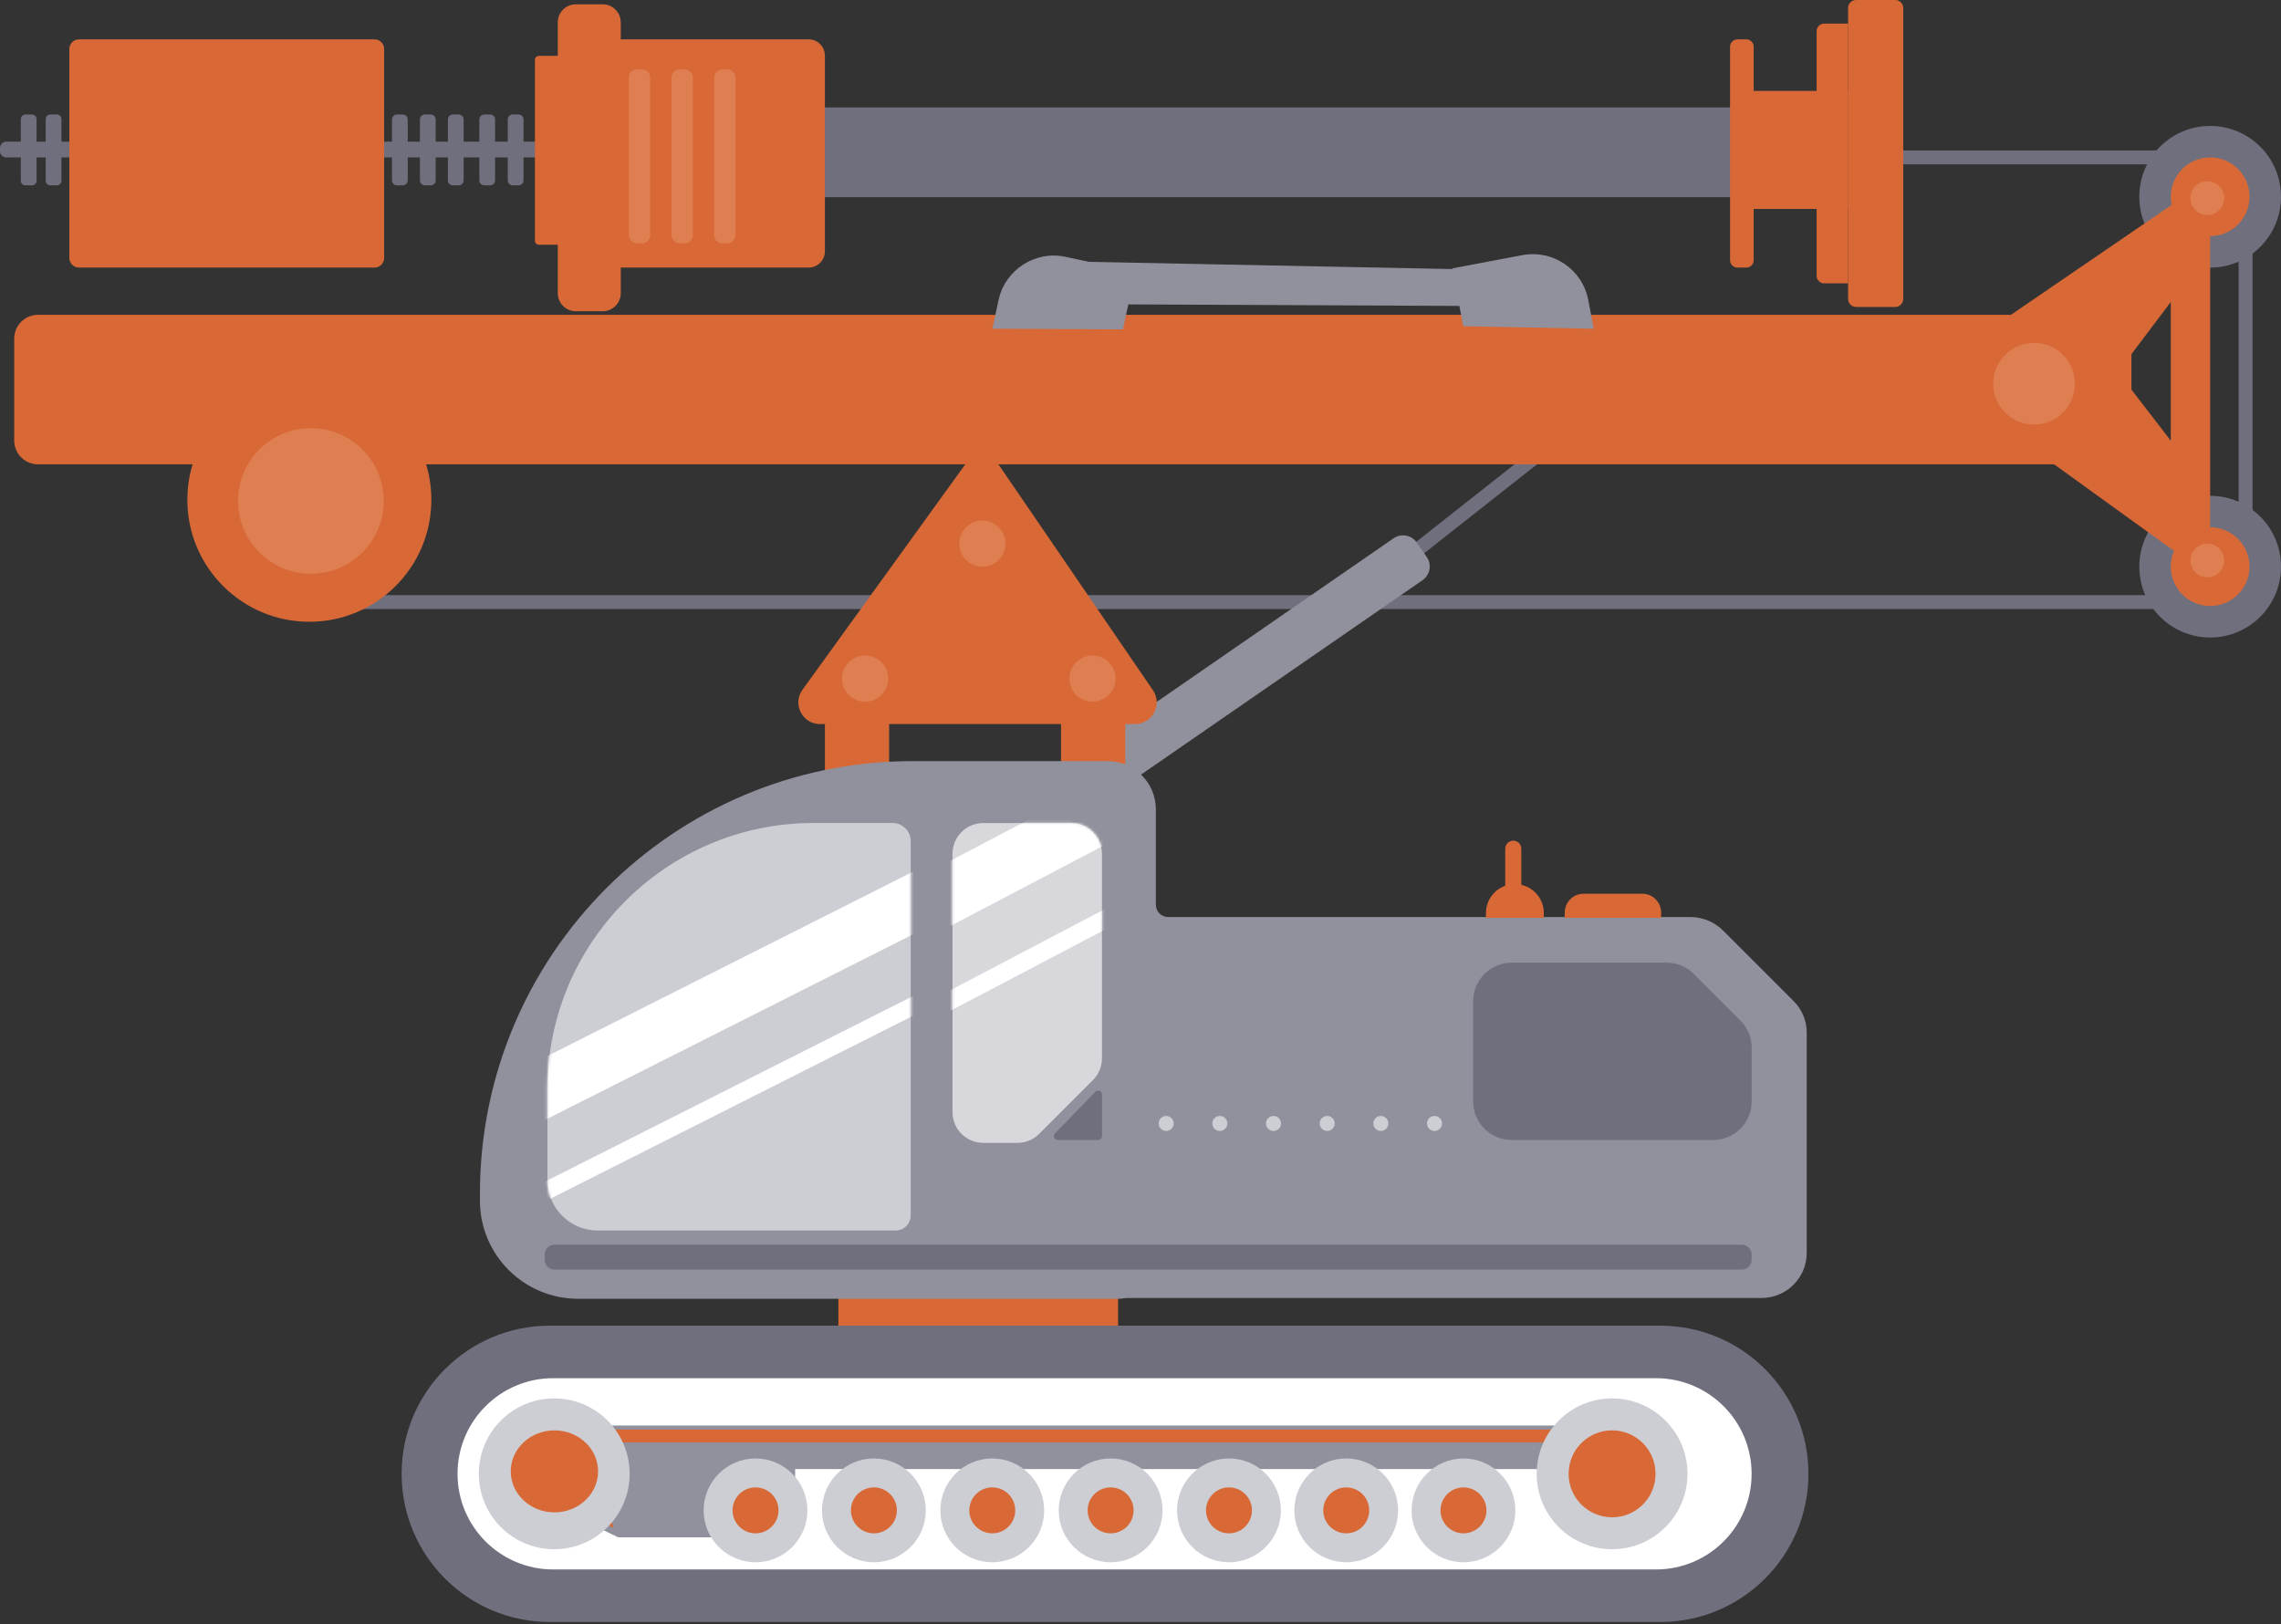 <svg width="820" height="584" viewBox="0 0 820 584" fill="none" xmlns="http://www.w3.org/2000/svg">
<rect x="0" y="0" width="820" height="584" fill="#333333" stroke="none"/>
<g clip-path="url(#clip0_569_1041)">
<path d="M122.53 216.46H807.27" stroke="#6F6F7E" stroke-width="5" stroke-miterlimit="10"/>
<path d="M624.58 38.61H290.16V70.89H624.58V38.61Z" fill="#6F6F7E"/>
<path d="M448.32 245.88L586.9 136.67" stroke="#6F6F7E" stroke-width="5" stroke-miterlimit="10"/>
<path d="M500.984 193.518L375.805 279.97C373.087 281.846 372.406 285.571 374.283 288.288L377.891 293.514C379.768 296.231 383.493 296.913 386.21 295.036L511.389 208.584C514.106 206.707 514.788 202.983 512.911 200.265L509.302 195.04C507.426 192.323 503.701 191.641 500.984 193.518Z" fill="#91919D"/>
<path d="M675.7 56.59H794.53" stroke="#6F6F7E" stroke-width="5" stroke-miterlimit="10"/>
<path d="M807.27 72.15V202.31" stroke="#6F6F7E" stroke-width="5" stroke-miterlimit="10"/>
<path d="M749.18 113.18H13.68C8.947 113.18 5.11 117.017 5.11 121.75V158.37C5.11 163.103 8.947 166.94 13.68 166.94H749.18C753.913 166.94 757.75 163.103 757.75 158.37V121.75C757.75 117.017 753.913 113.18 749.18 113.18Z" fill="#D86936"/>
<path d="M290.7 14.15H220.33C217.105 14.15 214.49 16.765 214.49 19.99V90.36C214.49 93.585 217.105 96.2 220.33 96.2H290.7C293.925 96.2 296.54 93.585 296.54 90.36V19.99C296.54 16.765 293.925 14.15 290.7 14.15Z" fill="#D86936"/>
<path d="M627.78 14.15H624.59C623.126 14.15 621.94 15.336 621.94 16.8V93.55C621.94 95.013 623.126 96.2 624.59 96.2H627.78C629.244 96.2 630.43 95.013 630.43 93.55V16.8C630.43 15.336 629.244 14.15 627.78 14.15Z" fill="#D86936"/>
<path d="M664.37 32.68H630.42V75.12H664.37V32.68Z" fill="#D86936"/>
<path d="M655.77 8.49H664.38V101.86H655.77C654.27 101.86 653.06 100.65 653.06 99.15V11.2C653.06 9.7 654.27 8.49 655.77 8.49Z" fill="#D86936"/>
<path d="M681.32 0H667.25C665.665 0 664.38 1.285 664.38 2.87V107.48C664.38 109.065 665.665 110.35 667.25 110.35H681.32C682.905 110.35 684.19 109.065 684.19 107.48V2.87C684.19 1.285 682.905 0 681.32 0Z" fill="#D86936"/>
<path d="M200.86 50.93H2.22C0.994 50.93 0 51.924 0 53.15V54.37C0 55.596 0.994 56.59 2.22 56.59H200.86C202.086 56.59 203.08 55.596 203.08 54.37V53.15C203.08 51.924 202.086 50.93 200.86 50.93Z" fill="#6F6F7E"/>
<path d="M144.81 41.16H142.69C141.712 41.16 140.92 41.952 140.92 42.93V64.86C140.92 65.838 141.712 66.63 142.69 66.63H144.81C145.788 66.63 146.58 65.838 146.58 64.86V42.93C146.58 41.952 145.788 41.16 144.81 41.16Z" fill="#6F6F7E"/>
<path d="M20.45 41.16H18.07C17.164 41.16 16.43 41.894 16.43 42.8V64.99C16.43 65.896 17.164 66.63 18.07 66.63H20.45C21.356 66.63 22.09 65.896 22.09 64.99V42.8C22.09 41.894 21.356 41.16 20.45 41.16Z" fill="#6F6F7E"/>
<path d="M11.51 41.16H9.13C8.224 41.16 7.49 41.894 7.49 42.8V64.99C7.49 65.896 8.224 66.63 9.13 66.63H11.51C12.416 66.63 13.15 65.896 13.15 64.99V42.8C13.15 41.894 12.416 41.16 11.51 41.16Z" fill="#6F6F7E"/>
<path d="M154.85 41.16H152.73C151.752 41.16 150.96 41.952 150.96 42.93V64.86C150.96 65.838 151.752 66.63 152.73 66.63H154.85C155.828 66.63 156.62 65.838 156.62 64.86V42.93C156.62 41.952 155.828 41.16 154.85 41.16Z" fill="#6F6F7E"/>
<path d="M164.9 41.16H162.78C161.802 41.16 161.01 41.952 161.01 42.93V64.86C161.01 65.838 161.802 66.63 162.78 66.63H164.9C165.878 66.63 166.67 65.838 166.67 64.86V42.93C166.67 41.952 165.878 41.16 164.9 41.16Z" fill="#6F6F7E"/>
<path d="M176.21 41.16H174.09C173.112 41.16 172.32 41.952 172.32 42.93V64.86C172.32 65.838 173.112 66.63 174.09 66.63H176.21C177.188 66.63 177.98 65.838 177.98 64.86V42.93C177.98 41.952 177.188 41.16 176.21 41.16Z" fill="#6F6F7E"/>
<path d="M186.43 41.16H184.31C183.332 41.16 182.54 41.952 182.54 42.93V64.86C182.54 65.838 183.332 66.63 184.31 66.63H186.43C187.408 66.63 188.2 65.838 188.2 64.86V42.93C188.2 41.952 187.408 41.16 186.43 41.16Z" fill="#6F6F7E"/>
<path d="M216.66 1.55H207.02C203.43 1.55 200.52 4.46 200.52 8.05V105.4C200.52 108.99 203.43 111.9 207.02 111.9H216.66C220.25 111.9 223.16 108.99 223.16 105.4V8.05C223.16 4.46 220.25 1.55 216.66 1.55Z" fill="#D86936"/>
<path d="M202.19 20.08H193.75C192.955 20.08 192.31 20.725 192.31 21.52V86.55C192.31 87.345 192.955 87.99 193.75 87.99H202.19C202.985 87.99 203.63 87.345 203.63 86.55V21.52C203.63 20.725 202.985 20.08 202.19 20.08Z" fill="#D86936"/>
<path d="M111.21 223.53C135.433 223.53 155.07 203.893 155.07 179.67C155.07 155.447 135.433 135.81 111.21 135.81C86.987 135.81 67.35 155.447 67.35 179.67C67.35 203.893 86.987 223.53 111.21 223.53Z" fill="#D86936"/>
<path d="M288.49 247.96L346.64 167.44C349.8 163.07 356.34 163.15 359.39 167.6L414.46 248.12C418 253.29 414.29 260.31 408.03 260.31H294.8C288.44 260.31 284.76 253.11 288.48 247.96H288.49Z" fill="#D86936"/>
<path d="M296.55 257.5V300.18C296.55 302.86 298.72 305.02 301.39 305.02H314.8C317.48 305.02 319.64 302.85 319.64 300.18V253.18C319.64 249.89 316.44 247.56 313.31 248.57L299.9 252.89C297.9 253.54 296.54 255.4 296.54 257.5H296.55Z" fill="#D86936"/>
<path d="M381.43 257.5V300.18C381.43 302.86 383.6 305.02 386.27 305.02H399.68C402.36 305.02 404.52 302.85 404.52 300.18V253.18C404.52 249.89 401.32 247.56 398.19 248.57L384.78 252.89C382.78 253.54 381.42 255.4 381.42 257.5H381.43Z" fill="#D86936"/>
<path d="M794.53 96.21C808.597 96.21 820 84.807 820 70.74C820 56.673 808.597 45.27 794.53 45.27C780.463 45.27 769.06 56.673 769.06 70.74C769.06 84.807 780.463 96.21 794.53 96.21Z" fill="#6F6F7E"/>
<path d="M794.53 84.89C802.345 84.89 808.68 78.555 808.68 70.74C808.68 62.925 802.345 56.59 794.53 56.59C786.715 56.59 780.38 62.925 780.38 70.74C780.38 78.555 786.715 84.89 794.53 84.89Z" fill="#D86936"/>
<path d="M794.53 229.19C808.597 229.19 820 217.787 820 203.72C820 189.653 808.597 178.25 794.53 178.25C780.463 178.25 769.06 189.653 769.06 203.72C769.06 217.787 780.463 229.19 794.53 229.19Z" fill="#6F6F7E"/>
<path d="M794.53 217.87C802.345 217.87 808.68 211.535 808.68 203.72C808.68 195.905 802.345 189.57 794.53 189.57C786.715 189.57 780.38 195.905 780.38 203.72C780.38 211.535 786.715 217.87 794.53 217.87Z" fill="#D86936"/>
<path d="M692.67 133.87L794.53 207.44V64.2L692.67 133.87ZM780.38 158.45L766.23 140.06V127.33L780.38 108.56V158.45Z" fill="#D86936"/>
<path d="M134.62 14.15H28.4C26.478 14.15 24.92 15.708 24.92 17.63V92.72C24.92 94.642 26.478 96.2 28.4 96.2H134.62C136.542 96.2 138.1 94.642 138.1 92.72V17.63C138.1 15.708 136.542 14.15 134.62 14.15Z" fill="#D86936"/>
<path d="M731.23 152.64C739.343 152.64 745.92 146.063 745.92 137.95C745.92 129.837 739.343 123.26 731.23 123.26C723.117 123.26 716.54 129.837 716.54 137.95C716.54 146.063 723.117 152.64 731.23 152.64Z" fill="#DF7E50"/>
<path d="M793.5 77.28C796.852 77.28 799.57 74.562 799.57 71.21C799.57 67.858 796.852 65.14 793.5 65.14C790.148 65.14 787.43 67.858 787.43 71.21C787.43 74.562 790.148 77.28 793.5 77.28Z" fill="#DF7E50"/>
<path d="M793.5 207.56C796.852 207.56 799.57 204.842 799.57 201.49C799.57 198.138 796.852 195.42 793.5 195.42C790.148 195.42 787.43 198.138 787.43 201.49C787.43 204.842 790.148 207.56 793.5 207.56Z" fill="#DF7E50"/>
<path d="M311.01 252.26C315.594 252.26 319.31 248.544 319.31 243.96C319.31 239.376 315.594 235.66 311.01 235.66C306.426 235.66 302.71 239.376 302.71 243.96C302.71 248.544 306.426 252.26 311.01 252.26Z" fill="#DF7E50"/>
<path d="M392.76 252.26C397.344 252.26 401.06 248.544 401.06 243.96C401.06 239.376 397.344 235.66 392.76 235.66C388.176 235.66 384.46 239.376 384.46 243.96C384.46 248.544 388.176 252.26 392.76 252.26Z" fill="#DF7E50"/>
<path d="M353.16 203.73C357.744 203.73 361.46 200.014 361.46 195.43C361.46 190.846 357.744 187.13 353.16 187.13C348.576 187.13 344.86 190.846 344.86 195.43C344.86 200.014 348.576 203.73 353.16 203.73Z" fill="#DF7E50"/>
<path d="M111.76 206.28C126.219 206.28 137.94 194.559 137.94 180.1C137.94 165.641 126.219 153.92 111.76 153.92C97.301 153.92 85.58 165.641 85.58 180.1C85.58 194.559 97.301 206.28 111.76 206.28Z" fill="#DF7E50"/>
<path d="M230.73 24.91H229.07C227.413 24.91 226.07 26.253 226.07 27.91V84.5C226.07 86.157 227.413 87.5 229.07 87.5H230.73C232.387 87.5 233.73 86.157 233.73 84.5V27.91C233.73 26.253 232.387 24.91 230.73 24.91Z" fill="#DF7E50"/>
<path d="M246.06 24.91H244.4C242.743 24.91 241.4 26.253 241.4 27.91V84.5C241.4 86.157 242.743 87.5 244.4 87.5H246.06C247.717 87.5 249.06 86.157 249.06 84.5V27.91C249.06 26.253 247.717 24.91 246.06 24.91Z" fill="#DF7E50"/>
<path d="M261.39 24.91H259.73C258.073 24.91 256.73 26.253 256.73 27.91V84.5C256.73 86.157 258.073 87.5 259.73 87.5H261.39C263.047 87.5 264.39 86.157 264.39 84.5V27.91C264.39 26.253 263.047 24.91 261.39 24.91Z" fill="#DF7E50"/>
<path d="M547.27 91.72L522.09 96.48L522.14 96.73L391.18 94.13L390.95 105.61L524.31 108.26L526.01 117.27L572.93 118.19L570.98 107.9C568.9 96.88 558.28 89.64 547.26 91.72H547.27Z" fill="#91919D"/>
<path d="M383.06 92.34L408.12 97.71L408.07 97.96L539.05 98.57L539 110.05L405.61 109.43L403.69 118.4L356.76 118.17L358.96 107.93C361.31 96.97 372.11 89.98 383.07 92.33L383.06 92.34Z" fill="#91919D"/>
<path d="M401.93 464.62H301.39V481.13H401.93V464.62Z" fill="#D86936"/>
<path d="M649.5 371.24V450.41C649.5 459.37 642.24 466.63 633.28 466.63H405.13C404.86 466.63 404.6 466.66 404.33 466.71C403.55 466.85 402.75 466.92 401.94 466.92H207.82C188.33 466.92 172.53 451.12 172.53 431.63V429.18C172.53 343.27 242.17 273.63 328.08 273.63H398.19C407.76 273.63 415.52 281.39 415.52 290.96V325.29C415.52 327.71 417.49 329.68 419.91 329.68H607.63C612.08 329.68 616.36 331.45 619.5 334.6L644.81 359.91C647.82 362.92 649.51 367 649.51 371.25L649.5 371.24Z" fill="#91919D"/>
<path d="M292.5 295.87H320.85C324.46 295.87 327.39 298.8 327.39 302.41V436.96C327.39 439.95 324.96 442.38 321.97 442.38H214.89C204.91 442.38 196.8 434.27 196.8 424.29V391.57C196.8 338.75 239.68 295.87 292.5 295.87Z" fill="#CDCED4"/>
<path d="M396.15 306.94V380.48C396.15 383.41 394.98 386.23 392.91 388.3L373.58 407.63C371.51 409.7 368.69 410.87 365.76 410.87H353.47C347.36 410.87 342.41 405.92 342.41 399.81V306.95C342.41 300.84 347.36 295.89 353.47 295.89H385.08C391.19 295.89 396.14 300.84 396.14 306.95L396.15 306.94Z" fill="#D7D7DC"/>
<mask id="mask0_569_1041" style="mask-type:luminance" maskUnits="userSpaceOnUse" x="342" y="295" width="55" height="116">
<path d="M396.15 306.94V380.48C396.15 383.41 394.98 386.23 392.91 388.3L373.58 407.63C371.51 409.7 368.69 410.87 365.76 410.87H353.47C347.36 410.87 342.41 405.92 342.41 399.81V306.95C342.41 300.84 347.36 295.89 353.47 295.89H385.08C391.19 295.89 396.14 300.84 396.14 306.95L396.15 306.94Z" fill="white"/>
</mask>
<g mask="url(#mask0_569_1041)">
<path d="M423.868 266.287L249.578 357.791L259.233 376.181L433.522 284.677L423.868 266.287Z" fill="white"/>
<path d="M433.942 307.535L259.652 399.039L262.697 404.839L436.987 313.334L433.942 307.535Z" fill="white"/>
</g>
<path d="M546.9 318.1V305.12C546.9 303.52 545.61 302.23 544.01 302.23C542.41 302.23 541.12 303.52 541.12 305.12V318.44C537.08 319.87 534.19 323.71 534.19 328.24V329.97H554.99V328.24C554.99 323.29 551.53 319.16 546.9 318.11V318.1Z" fill="#D86936"/>
<path d="M569.29 321.3H590.39C594.14 321.3 597.18 324.34 597.18 328.09V329.97H562.51V328.09C562.51 324.34 565.55 321.3 569.3 321.3H569.29Z" fill="#D86936"/>
<mask id="mask1_569_1041" style="mask-type:luminance" maskUnits="userSpaceOnUse" x="196" y="295" width="132" height="148">
<path d="M292.5 295.87H320.85C324.46 295.87 327.39 298.8 327.39 302.41V436.96C327.39 439.95 324.96 442.38 321.97 442.38H214.89C204.91 442.38 196.8 434.27 196.8 424.29V391.57C196.8 338.75 239.68 295.87 292.5 295.87Z" fill="white"/>
</mask>
<g mask="url(#mask1_569_1041)">
<path d="M364.68 317.52L190.4 405.41L180.74 387.75L355.02 299.86L364.68 317.52Z" fill="white"/>
<path d="M368.15 345.04L193.87 432.94L190.83 427.37L365.11 339.48L368.15 345.04Z" fill="white"/>
</g>
<path d="M419.23 406.59C420.721 406.59 421.93 405.381 421.93 403.89C421.93 402.399 420.721 401.19 419.23 401.19C417.739 401.19 416.53 402.399 416.53 403.89C416.53 405.381 417.739 406.59 419.23 406.59Z" fill="#CDCED4"/>
<path d="M438.52 406.59C440.011 406.59 441.22 405.381 441.22 403.89C441.22 402.399 440.011 401.19 438.52 401.19C437.029 401.19 435.82 402.399 435.82 403.89C435.82 405.381 437.029 406.59 438.52 406.59Z" fill="#CDCED4"/>
<path d="M457.82 406.59C459.311 406.59 460.52 405.381 460.52 403.89C460.52 402.399 459.311 401.19 457.82 401.19C456.329 401.19 455.12 402.399 455.12 403.89C455.12 405.381 456.329 406.59 457.82 406.59Z" fill="#CDCED4"/>
<path d="M477.11 406.59C478.601 406.59 479.81 405.381 479.81 403.89C479.81 402.399 478.601 401.19 477.11 401.19C475.619 401.19 474.41 402.399 474.41 403.89C474.41 405.381 475.619 406.59 477.11 406.59Z" fill="#CDCED4"/>
<path d="M496.4 406.59C497.891 406.59 499.1 405.381 499.1 403.89C499.1 402.399 497.891 401.19 496.4 401.19C494.909 401.19 493.7 402.399 493.7 403.89C493.7 405.381 494.909 406.59 496.4 406.59Z" fill="#CDCED4"/>
<path d="M515.69 406.59C517.181 406.59 518.39 405.381 518.39 403.89C518.39 402.399 517.181 401.19 515.69 401.19C514.199 401.19 512.99 402.399 512.99 403.89C512.99 405.381 514.199 406.59 515.69 406.59Z" fill="#CDCED4"/>
<path d="M626.19 447.49H199.31C197.377 447.49 195.81 449.057 195.81 450.99V452.92C195.81 454.853 197.377 456.42 199.31 456.42H626.19C628.123 456.42 629.69 454.853 629.69 452.92V450.99C629.69 449.057 628.123 447.49 626.19 447.49Z" fill="#6F6F7E"/>
<path d="M629.72 376.7V395.96C629.72 403.63 623.5 409.85 615.83 409.85H543.47C535.8 409.85 529.58 403.63 529.58 395.96V359.96C529.58 352.29 535.8 346.07 543.47 346.07H599.09C602.78 346.07 606.31 347.53 608.92 350.14L625.67 366.89C628.28 369.5 629.74 373.03 629.74 376.72L629.72 376.7Z" fill="#6F6F7E"/>
<path d="M380.23 409.85H394.77C395.54 409.85 396.16 409.23 396.16 408.46V393.46C396.16 392.22 394.65 391.6 393.78 392.5L379.24 407.5C378.39 408.38 379.01 409.85 380.23 409.85Z" fill="#6F6F7E"/>
<path d="M596.85 476.59H197.65C168.23 476.59 144.38 500.438 144.38 529.855C144.38 559.273 168.23 583.12 197.65 583.12H596.85C626.27 583.12 650.12 559.273 650.12 529.855C650.12 500.438 626.27 476.59 596.85 476.59Z" fill="#6F6F7E"/>
<path d="M595.31 495.47H198.86C179.872 495.47 164.48 510.862 164.48 529.85C164.48 548.837 179.872 564.23 198.86 564.23H595.31C614.298 564.23 629.69 548.837 629.69 529.85C629.69 510.862 614.298 495.47 595.31 495.47Z" fill="white"/>
<path d="M195.65 512.49H584.17C584.17 512.49 583.46 521.55 587.53 528.15H285.85V548.46C285.85 548.46 285.75 549.78 280.5 552.67H222.24L207.38 545.53L195.64 512.49H195.65Z" fill="#91919D"/>
<path d="M208.51 543.35L199.42 513.94H569.66V518.56H211.2L220.59 549.3L208.51 543.35Z" fill="#D86936"/>
<path d="M199.24 556.96C214.212 556.96 226.35 544.822 226.35 529.85C226.35 514.878 214.212 502.74 199.24 502.74C184.268 502.74 172.13 514.878 172.13 529.85C172.13 544.822 184.268 556.96 199.24 556.96Z" fill="#CDCED4"/>
<path d="M417.91 542.99C417.91 553.29 409.57 561.64 399.26 561.64C388.95 561.64 380.6 553.29 380.6 542.99C380.6 532.69 388.95 524.33 399.26 524.33C409.57 524.33 417.91 532.69 417.91 542.99Z" fill="#CDCED4"/>
<path d="M407.52 542.99C407.52 547.55 403.82 551.25 399.26 551.25C394.7 551.25 391 547.55 391 542.99C391 538.43 394.7 534.73 399.26 534.73C403.82 534.73 407.52 538.43 407.52 542.99Z" fill="#D86936"/>
<path d="M460.46 542.99C460.46 553.29 452.12 561.64 441.81 561.64C431.5 561.64 423.15 553.29 423.15 542.99C423.15 532.69 431.5 524.33 441.81 524.33C452.12 524.33 460.46 532.69 460.46 542.99Z" fill="#CDCED4"/>
<path d="M450.07 542.99C450.07 547.55 446.37 551.25 441.81 551.25C437.25 551.25 433.55 547.55 433.55 542.99C433.55 538.43 437.25 534.73 441.81 534.73C446.37 534.73 450.07 538.43 450.07 542.99Z" fill="#D86936"/>
<path d="M502.61 542.99C502.61 553.29 494.27 561.64 483.96 561.64C473.65 561.64 465.3 553.29 465.3 542.99C465.3 532.69 473.65 524.33 483.96 524.33C494.27 524.33 502.61 532.69 502.61 542.99Z" fill="#CDCED4"/>
<path d="M492.22 542.99C492.22 547.55 488.52 551.25 483.96 551.25C479.4 551.25 475.7 547.55 475.7 542.99C475.7 538.43 479.4 534.73 483.96 534.73C488.52 534.73 492.22 538.43 492.22 542.99Z" fill="#D86936"/>
<path d="M544.76 542.99C544.76 553.29 536.42 561.64 526.11 561.64C515.8 561.64 507.45 553.29 507.45 542.99C507.45 532.69 515.8 524.33 526.11 524.33C536.42 524.33 544.76 532.69 544.76 542.99Z" fill="#CDCED4"/>
<path d="M534.37 542.99C534.37 547.55 530.67 551.25 526.11 551.25C521.55 551.25 517.85 547.55 517.85 542.99C517.85 538.43 521.55 534.73 526.11 534.73C530.67 534.73 534.37 538.43 534.37 542.99Z" fill="#D86936"/>
<path d="M375.36 542.99C375.36 553.29 367.02 561.64 356.71 561.64C346.4 561.64 338.05 553.29 338.05 542.99C338.05 532.69 346.4 524.33 356.71 524.33C367.02 524.33 375.36 532.69 375.36 542.99Z" fill="#CDCED4"/>
<path d="M364.97 542.99C364.97 547.55 361.27 551.25 356.71 551.25C352.15 551.25 348.45 547.55 348.45 542.99C348.45 538.43 352.15 534.73 356.71 534.73C361.27 534.73 364.97 538.43 364.97 542.99Z" fill="#D86936"/>
<path d="M332.81 542.99C332.81 553.29 324.47 561.64 314.16 561.64C303.85 561.64 295.5 553.29 295.5 542.99C295.5 532.69 303.85 524.33 314.16 524.33C324.47 524.33 332.81 532.69 332.81 542.99Z" fill="#CDCED4"/>
<path d="M322.42 542.99C322.42 547.55 318.72 551.25 314.16 551.25C309.6 551.25 305.9 547.55 305.9 542.99C305.9 538.43 309.6 534.73 314.16 534.73C318.72 534.73 322.42 538.43 322.42 542.99Z" fill="#D86936"/>
<path d="M290.26 542.99C290.26 553.29 281.92 561.64 271.61 561.64C261.3 561.64 252.95 553.29 252.95 542.99C252.95 532.69 261.3 524.33 271.61 524.33C281.92 524.33 290.26 532.69 290.26 542.99Z" fill="#CDCED4"/>
<path d="M279.87 542.99C279.87 547.55 276.17 551.25 271.61 551.25C267.05 551.25 263.35 547.55 263.35 542.99C263.35 538.43 267.05 534.73 271.61 534.73C276.17 534.73 279.87 538.43 279.87 542.99Z" fill="#D86936"/>
<path d="M579.53 556.96C594.502 556.96 606.64 544.822 606.64 529.85C606.64 514.878 594.502 502.74 579.53 502.74C564.558 502.74 552.42 514.878 552.42 529.85C552.42 544.822 564.558 556.96 579.53 556.96Z" fill="#CDCED4"/>
<path d="M579.53 552.5C592.039 552.5 602.18 542.359 602.18 529.85C602.18 517.341 592.039 507.2 579.53 507.2C567.021 507.2 556.88 517.341 556.88 529.85C556.88 542.359 567.021 552.5 579.53 552.5Z" fill="#CDCED4"/>
<path d="M579.53 545.48C588.162 545.48 595.16 538.482 595.16 529.85C595.16 521.218 588.162 514.22 579.53 514.22C570.898 514.22 563.9 521.218 563.9 529.85C563.9 538.482 570.898 545.48 579.53 545.48Z" fill="#D86936"/>
<path d="M199.31 543.71C207.981 543.71 215.01 537.111 215.01 528.97C215.01 520.829 207.981 514.23 199.31 514.23C190.639 514.23 183.61 520.829 183.61 528.97C183.61 537.111 190.639 543.71 199.31 543.71Z" fill="#D86936"/>
</g>
<defs>
<clipPath id="clip0_569_1041">
<rect width="820" height="583.12" fill="white"/>
</clipPath>
</defs>
</svg>

